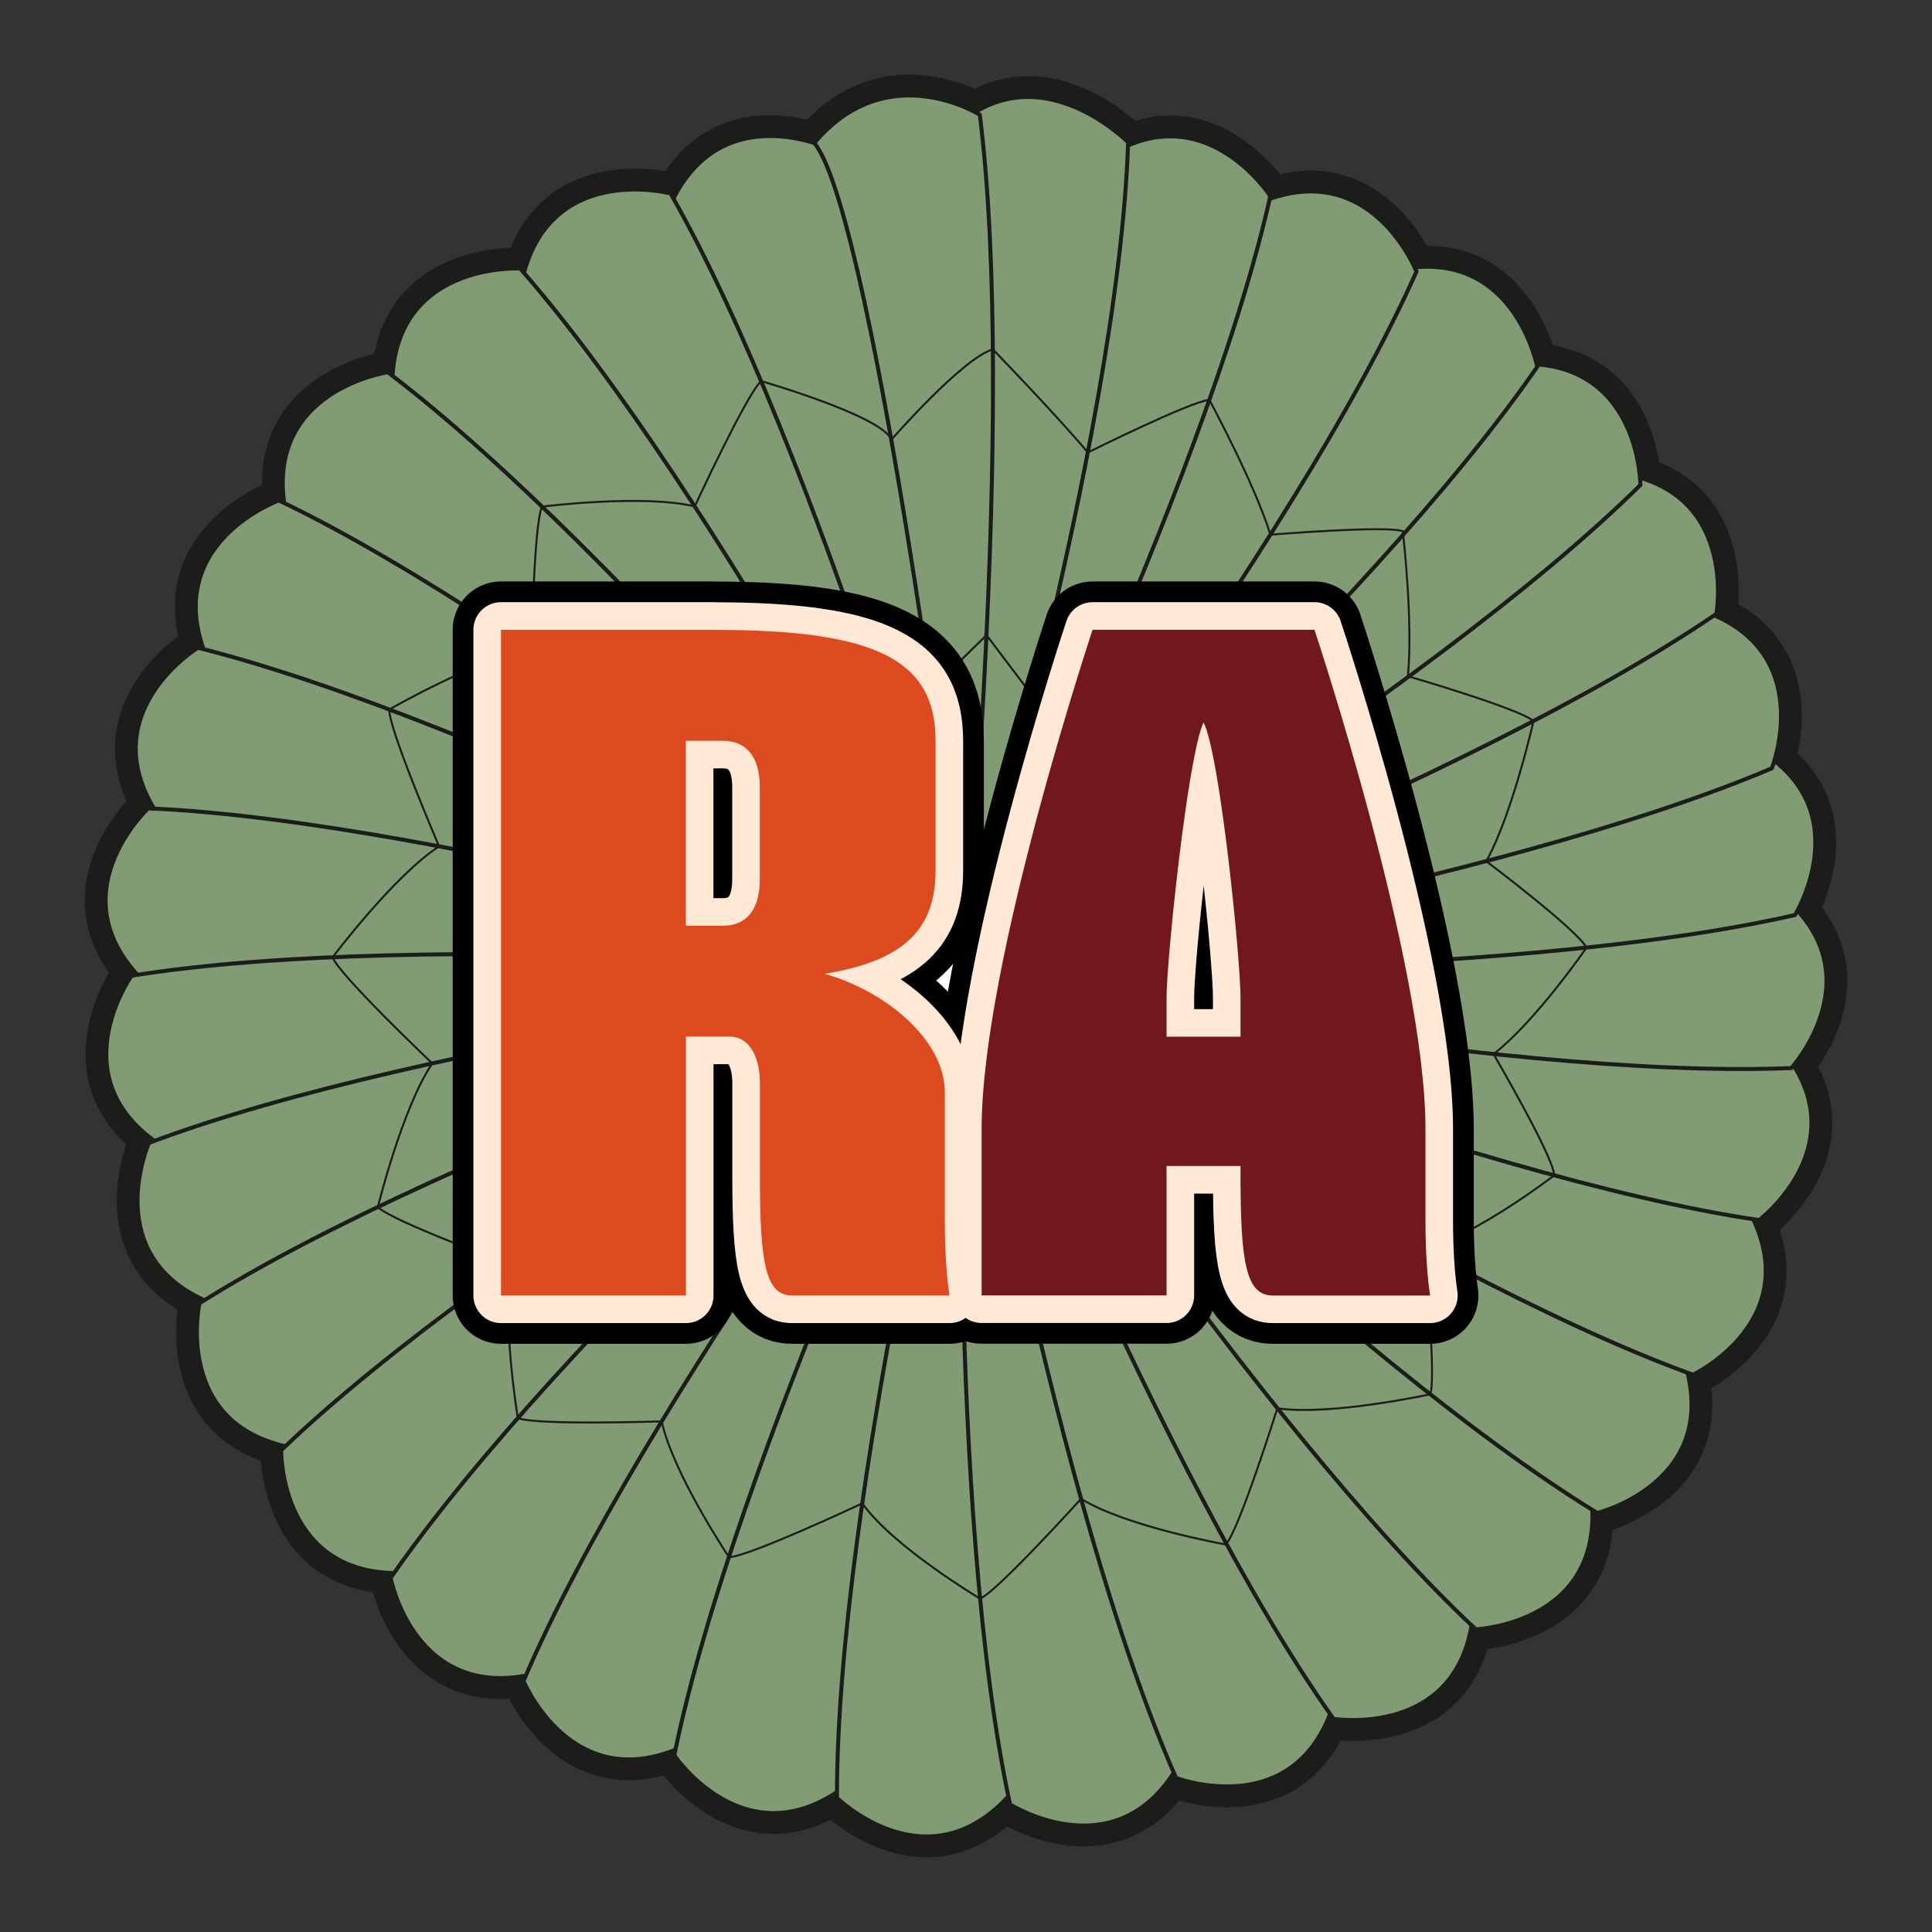 <svg xmlns="http://www.w3.org/2000/svg" id="Layer_5" data-name="Layer 5" viewBox="0 0 212.6 212.6"><rect x="0" y="0" width="212.6" height="212.6" fill="#333333" stroke="none"/><defs><style>      .cls-1, .cls-2, .cls-3, .cls-4 {        fill: none;      }      .cls-1, .cls-2, .cls-4 {        stroke-linecap: round;        stroke-linejoin: round;      }      .cls-1, .cls-5, .cls-6, .cls-3 {        stroke: #1c1c1b;      }      .cls-1, .cls-6 {        stroke-width: .22px;      }      .cls-2 {        stroke: #000;        stroke-width: 10.63px;      }      .cls-5 {        fill: #819b74;        stroke-width: .44px;      }      .cls-5, .cls-6 {        stroke-miterlimit: 10;      }      .cls-6 {        fill: #fff;      }      .cls-3 {        stroke-width: 4.58px;      }      .cls-7 {        fill: #de4a1f;      }      .cls-4 {        stroke: #ffe8d6;        stroke-width: 6.07px;      }      .cls-8 {        fill: #70181b;      }    </style></defs><g><g><path class="cls-3" d="M106.28,107.15s-4.35-59.34-14.61-90.63c0,0-12.58-6.26-18.04,6.35l32.65,84.27Z"></path><path class="cls-3" d="M106.28,107.15s-16.16-57.26-32.49-85.86c0,0-13.58-3.61-16.4,9.84l48.88,76.01Z"></path><path class="cls-3" d="M106.28,107.15s-27.31-52.86-49.04-77.6c0,0-14.03-.81-14.09,12.93l63.13,64.67Z"></path><path class="cls-3" d="M106.28,107.15s-37.36-46.31-63.61-66.19c0,0-13.9,2.02-11.21,15.49l74.82,50.69Z"></path><path class="cls-3" d="M106.28,107.15S60.4,69.28,30.69,55.07c0,0-13.22,4.76-7.88,17.43l83.47,34.66Z"></path><path class="cls-3" d="M106.28,107.15s-52.55-27.9-84.5-35.87c0,0-11.99,7.32-4.22,18.65l88.72,17.22Z"></path><path class="cls-3" d="M106.28,107.15s-57.08-16.8-89.97-18.2c0,0-10.28,9.57-.4,19.12l90.37-.92Z"></path><path class="cls-3" d="M106.28,107.15s-59.29-5.01-91.8.22c0,0-8.15,11.44,3.45,18.81l88.35-19.03Z"></path><path class="cls-3" d="M106.28,107.15s-59.09,6.98-89.89,18.62c0,0-5.69,12.84,7.15,17.74l82.74-36.36Z"></path><path class="cls-3" d="M106.28,107.15s-56.49,18.69-84.33,36.27c0,0-3,13.72,10.56,15.94l73.77-52.21Z"></path><path class="cls-3" d="M106.28,107.15s-51.59,29.64-75.34,52.44c0,0-.19,14.05,13.54,13.5l61.8-65.95Z"></path><path class="cls-3" d="M106.28,107.15s-44.6,39.38-63.29,66.49c0,0,2.63,13.8,15.98,10.51l47.32-77Z"></path><path class="cls-3" d="M106.28,107.15s-35.8,47.52-48.67,77.83c0,0,5.35,12.99,17.76,7.1l30.92-84.92Z"></path><path class="cls-3" d="M106.28,107.15s-25.54,53.74-32.08,86.01c0,0,7.84,11.66,18.82,3.39l13.26-89.4Z"></path><path class="cls-3" d="M106.28,107.15s-14.25,57.77-14.18,90.69c0,0,10.02,9.85,19.12-.45l-4.94-90.24Z"></path><path class="cls-3" d="M105.94,106.91s-1.78,59.47,5.21,91.65c0,0,11.87,7.52,18.6-4.46l-23.81-87.18Z"></path><path class="cls-3" d="M105.94,106.91s10.18,58.62,23.48,88.74c0,0,13.13,4.99,17.32-8.1l-40.81-80.64Z"></path><path class="cls-3" d="M105.94,106.91s21.73,55.39,40.8,82.23c0,0,13.87,2.25,15.35-11.41l-56.15-70.82Z"></path><path class="cls-3" d="M105.94,106.91s32.4,49.91,56.46,72.38c0,0,14.04-.58,12.75-14.26l-69.21-58.12Z"></path><path class="cls-3" d="M105.94,106.91s41.75,42.39,69.83,59.58c0,0,13.64-3.38,9.63-16.52l-79.46-43.06Z"></path><path class="cls-3" d="M105.94,106.91s49.4,33.16,80.36,44.37c0,0,12.68-6.05,6.12-18.12l-86.48-26.25Z"></path><path class="cls-3" d="M105.94,106.91s55.05,22.58,87.63,27.35c0,0,11.21-8.47,2.36-18.98l-89.99-8.37Z"></path><path class="cls-3" d="M105.94,106.91s58.28,11.98,91.18,10.62c0,0,9.45-10.4-1.2-19.09l-89.98,8.46Z"></path><path class="cls-3" d="M105.94,106.91s59.49,1.12,91.58-6.22c0,0,7.39-11.95-4.67-18.55l-86.92,24.77Z"></path><path class="cls-3" d="M105.95,106.89s58.75-9.44,89.03-22.35c0,0,5.15-13.07-7.88-17.42l-81.15,39.78Z"></path><path class="cls-3" d="M105.94,106.91s55.76-20.76,82.93-39.36c0,0,2.49-13.83-11.14-15.54l-71.79,54.9Z"></path><path class="cls-3" d="M105.94,106.91s51.15-30.39,74.57-53.54c0,0-.02-14.05-13.74-13.3l-60.83,66.84Z"></path><path class="cls-3" d="M105.94,106.91s44.56-39.43,63.22-66.55c0,0-2.65-13.8-15.99-10.5l-47.24,77.05Z"></path><path class="cls-3" d="M105.94,106.91s36.57-46.94,49.93-77.03c0,0-5.14-13.08-17.64-7.38l-32.29,84.41Z"></path><path class="cls-3" d="M105.94,106.91s26.65-53.2,33.85-85.33c0,0-7.6-11.81-18.75-3.78l-15.1,89.11Z"></path><path class="cls-3" d="M106,105.28s17.07-56.7,18.14-89.61c0,0-10.52-10.73-19.96-.75l1.82,90.36Z"></path><path class="cls-3" d="M106,106.89s5.93-61.59,1.82-94.26c0,0-10.23-6.45-18.21,3.11,6.72,8.06,17.41,90.87,16.38,91.15Z"></path><circle class="cls-3" cx="105.99" cy="107.32" r="5.85"></circle><path class="cls-3" d="M59.65,55.75s11.1-1.4,16.8-.02c0,0,5.75-12.44,7.31-13.79,0,0,13.26,3.81,14.33,6.44,0,0,7.88-9.02,11.17-9.93"></path><line class="cls-3" x1="81.65" y1="78.55" x2="90.97" y2="79.44"></line><path class="cls-3" d="M42.84,78.07s9.89-5.68,15.67-6.66c0,0,.23-13.81,1.14-15.66"></path><polyline class="cls-3" points="72.25 90.46 81.17 87.59 81.65 78.55"></polyline><path class="cls-3" d="M36.6,105.34s6.79-9.03,11.72-12.2c0,0-5.58-13-5.48-15.06"></path><polyline class="cls-3" points="68.29 105.18 75.17 98.95 72.25 90.46"></polyline><path class="cls-3" d="M41.58,132.82s2.7-10.95,5.99-15.8c0,0-10.26-9.74-10.97-11.68"></path><polyline class="cls-3" points="70.56 120.27 74.22 111.87 68.29 105.18"></polyline><path class="cls-3" d="M56.98,156.05s-1.82-11.08-.7-16.84c0,0-13.29-4.89-14.7-6.39"></path><polyline class="cls-3" points="78.65 133.19 78.86 123.96 70.56 120.27"></polyline><path class="cls-3" d="M80.21,171.34s-6.16-9.2-7.39-14.93c0,0-13.94.45-15.83-.37"></path><polyline class="cls-3" points="91.16 141.82 87.96 132.95 78.65 133.19"></polyline><path class="cls-3" d="M107.85,175.92s-9.58-5.71-12.96-10.49c0,0-12.62,5.93-14.68,5.92"></path><polyline class="cls-3" points="106.03 144.76 99.56 138.1 91.16 141.82"></polyline><path class="cls-3" d="M134.89,169.96s-10.94-1.95-15.93-5.03c0,0-9.21,10.19-11.11,10.99"></path><polyline class="cls-3" points="120.85 141.59 112.28 138.17 106.03 144.76"></polyline><path class="cls-3" d="M157.38,153.43s-11.02,2.4-16.82,1.54c0,0-4.24,13.51-5.68,14.99"></path><polyline class="cls-3" points="133.13 132.85 124.02 133.13 120.85 141.59"></polyline><path class="cls-3" d="M171.03,129.34s-8.69,6.67-14.37,8.15c0,0,1.45,14.01.72,15.93"></path><polyline class="cls-3" points="141 120 132.65 123.78 133.13 132.85"></polyline><path class="cls-3" d="M174.58,104.28s-5.6,8.13-10.23,11.71c0,0,6.6,11.29,6.68,13.35"></path><polyline class="cls-3" points="143.21 106.43 137.07 112.41 141 120"></polyline><path class="cls-3" d="M168.75,79.35s-2.34,10.3-5.2,15.42c0,0,10.14,7.65,11.03,9.52"></path><polyline class="cls-3" points="140.34 92.84 136.87 101.04 143.21 106.43"></polyline><path class="cls-3" d="M154.37,58.45s1.16,10.13.55,15.96c0,0,12.29,3.57,13.83,4.94"></path><polyline class="cls-3" points="132.92 81.47 132.32 90.24 140.34 92.84"></polyline><path class="cls-3" d="M133.08,44s4.99,9.24,6.72,14.84c0,0,12.61-1.04,14.57-.39"></path><polyline class="cls-3" points="121.48 73.25 124.4 81.81 132.92 81.47"></polyline><path class="cls-3" d="M109.26,38.45s6.66,6.86,10.45,11.34c0,0,11.31-5.62,13.37-5.79"></path><polyline class="cls-3" points="90.97 79.44 94.93 71.36 102.45 75.87 108.56 69.89 113.72 76.72 121.48 73.25"></polyline></g><g><path class="cls-5" d="M106.28,107.15s-4.35-59.34-14.61-90.63c0,0-12.58-6.26-18.04,6.35l32.65,84.27Z"></path><path class="cls-5" d="M106.28,107.15s-16.16-57.26-32.49-85.86c0,0-13.58-3.61-16.4,9.84l48.88,76.01Z"></path><path class="cls-5" d="M106.28,107.15s-27.31-52.86-49.04-77.6c0,0-14.03-.81-14.09,12.93l63.13,64.67Z"></path><path class="cls-5" d="M106.28,107.15s-37.36-46.31-63.61-66.19c0,0-13.9,2.02-11.21,15.49l74.82,50.69Z"></path><path class="cls-5" d="M106.28,107.15S60.4,69.28,30.69,55.07c0,0-13.22,4.76-7.88,17.43l83.47,34.66Z"></path><path class="cls-5" d="M106.28,107.15s-52.55-27.9-84.5-35.87c0,0-11.99,7.32-4.22,18.65l88.72,17.22Z"></path><path class="cls-5" d="M106.28,107.15s-57.08-16.8-89.97-18.2c0,0-10.28,9.57-.4,19.12l90.37-.92Z"></path><path class="cls-5" d="M106.28,107.15s-59.29-5.01-91.8.22c0,0-8.15,11.44,3.45,18.81l88.35-19.03Z"></path><path class="cls-5" d="M106.28,107.15s-59.09,6.98-89.89,18.62c0,0-5.69,12.84,7.15,17.74l82.74-36.36Z"></path><path class="cls-5" d="M106.28,107.15s-56.49,18.69-84.33,36.27c0,0-3,13.72,10.56,15.94l73.77-52.21Z"></path><path class="cls-5" d="M106.28,107.15s-51.59,29.64-75.34,52.44c0,0-.19,14.05,13.54,13.5l61.8-65.95Z"></path><path class="cls-5" d="M106.28,107.15s-44.6,39.38-63.29,66.49c0,0,2.63,13.8,15.98,10.51l47.32-77Z"></path><path class="cls-5" d="M106.28,107.15s-35.8,47.52-48.67,77.83c0,0,5.35,12.99,17.76,7.1l30.92-84.92Z"></path><path class="cls-5" d="M106.28,107.15s-25.54,53.74-32.08,86.01c0,0,7.84,11.66,18.82,3.39l13.26-89.4Z"></path><path class="cls-5" d="M106.28,107.15s-14.25,57.77-14.18,90.69c0,0,10.02,9.85,19.12-.45l-4.94-90.24Z"></path><path class="cls-5" d="M105.94,106.91s-1.78,59.47,5.21,91.65c0,0,11.87,7.52,18.6-4.46l-23.81-87.18Z"></path><path class="cls-5" d="M105.94,106.91s10.18,58.62,23.48,88.74c0,0,13.13,4.99,17.32-8.1l-40.81-80.64Z"></path><path class="cls-5" d="M105.94,106.91s21.73,55.39,40.8,82.23c0,0,13.87,2.25,15.35-11.41l-56.15-70.82Z"></path><path class="cls-5" d="M105.94,106.91s32.4,49.91,56.46,72.38c0,0,14.04-.58,12.75-14.26l-69.21-58.12Z"></path><path class="cls-5" d="M105.94,106.91s41.75,42.39,69.83,59.58c0,0,13.64-3.38,9.63-16.52l-79.46-43.06Z"></path><path class="cls-5" d="M105.94,106.91s49.4,33.16,80.36,44.37c0,0,12.68-6.05,6.12-18.12l-86.48-26.25Z"></path><path class="cls-5" d="M105.94,106.91s55.05,22.58,87.63,27.35c0,0,11.21-8.47,2.36-18.98l-89.99-8.37Z"></path><path class="cls-5" d="M105.94,106.91s58.28,11.98,91.18,10.62c0,0,9.45-10.4-1.2-19.09l-89.98,8.46Z"></path><path class="cls-5" d="M105.94,106.91s59.49,1.12,91.58-6.22c0,0,7.39-11.95-4.67-18.55l-86.92,24.77Z"></path><path class="cls-5" d="M105.95,106.89s58.75-9.44,89.03-22.35c0,0,5.15-13.07-7.88-17.42l-81.15,39.78Z"></path><path class="cls-5" d="M105.94,106.91s55.76-20.76,82.93-39.36c0,0,2.49-13.83-11.14-15.54l-71.79,54.9Z"></path><path class="cls-5" d="M105.94,106.91s51.15-30.39,74.57-53.54c0,0-.02-14.05-13.74-13.3l-60.83,66.84Z"></path><path class="cls-5" d="M105.94,106.91s44.56-39.43,63.22-66.55c0,0-2.65-13.8-15.99-10.5l-47.24,77.05Z"></path><path class="cls-5" d="M105.94,106.91s36.57-46.94,49.93-77.03c0,0-5.14-13.08-17.64-7.38l-32.29,84.41Z"></path><path class="cls-5" d="M105.94,106.91s26.65-53.2,33.85-85.33c0,0-7.6-11.81-18.75-3.78l-15.1,89.11Z"></path><path class="cls-5" d="M106,105.28s17.07-56.7,18.14-89.61c0,0-10.52-10.73-19.96-.75l1.82,90.36Z"></path><path class="cls-5" d="M106,106.89s5.93-61.59,1.82-94.26c0,0-10.23-6.45-18.21,3.11,6.72,8.06,17.41,90.87,16.38,91.15Z"></path><circle class="cls-6" cx="105.99" cy="107.32" r="5.85"></circle><path class="cls-1" d="M59.65,55.75s11.1-1.4,16.8-.02c0,0,5.75-12.44,7.31-13.79,0,0,13.26,3.81,14.33,6.44,0,0,7.88-9.02,11.17-9.93"></path><line class="cls-1" x1="81.65" y1="78.55" x2="90.97" y2="79.44"></line><path class="cls-1" d="M42.84,78.07s9.89-5.68,15.67-6.66c0,0,.23-13.81,1.14-15.66"></path><polyline class="cls-1" points="72.25 90.46 81.17 87.59 81.65 78.55"></polyline><path class="cls-1" d="M36.6,105.34s6.79-9.03,11.72-12.2c0,0-5.58-13-5.48-15.06"></path><polyline class="cls-1" points="68.29 105.18 75.17 98.95 72.25 90.46"></polyline><path class="cls-1" d="M41.58,132.82s2.7-10.95,5.99-15.8c0,0-10.26-9.74-10.97-11.68"></path><polyline class="cls-1" points="70.56 120.27 74.22 111.87 68.29 105.18"></polyline><path class="cls-1" d="M56.98,156.05s-1.82-11.08-.7-16.84c0,0-13.29-4.89-14.7-6.39"></path><polyline class="cls-1" points="78.65 133.19 78.86 123.96 70.56 120.27"></polyline><path class="cls-1" d="M80.21,171.34s-6.16-9.2-7.39-14.93c0,0-13.94.45-15.83-.37"></path><polyline class="cls-1" points="91.16 141.82 87.96 132.95 78.65 133.19"></polyline><path class="cls-1" d="M107.85,175.92s-9.58-5.71-12.96-10.49c0,0-12.62,5.93-14.68,5.92"></path><polyline class="cls-1" points="106.03 144.76 99.56 138.1 91.16 141.82"></polyline><path class="cls-1" d="M134.89,169.96s-10.94-1.95-15.93-5.03c0,0-9.21,10.19-11.11,10.99"></path><polyline class="cls-1" points="120.85 141.59 112.28 138.17 106.03 144.76"></polyline><path class="cls-1" d="M157.38,153.43s-11.02,2.4-16.82,1.54c0,0-4.24,13.51-5.68,14.99"></path><polyline class="cls-1" points="133.13 132.85 124.02 133.13 120.85 141.59"></polyline><path class="cls-1" d="M171.03,129.34s-8.69,6.67-14.37,8.15c0,0,1.45,14.01.72,15.93"></path><polyline class="cls-1" points="141 120 132.65 123.78 133.13 132.85"></polyline><path class="cls-1" d="M174.58,104.28s-5.6,8.13-10.23,11.71c0,0,6.6,11.29,6.68,13.35"></path><polyline class="cls-1" points="143.21 106.43 137.07 112.41 141 120"></polyline><path class="cls-1" d="M168.75,79.35s-2.34,10.3-5.2,15.42c0,0,10.14,7.65,11.03,9.52"></path><polyline class="cls-1" points="140.34 92.84 136.87 101.04 143.21 106.43"></polyline><path class="cls-1" d="M154.37,58.45s1.16,10.13.55,15.96c0,0,12.29,3.57,13.83,4.94"></path><polyline class="cls-1" points="132.92 81.47 132.32 90.24 140.34 92.84"></polyline><path class="cls-1" d="M133.08,44s4.99,9.24,6.72,14.84c0,0,12.61-1.04,14.57-.39"></path><polyline class="cls-1" points="121.48 73.25 124.4 81.81 132.92 81.47"></polyline><path class="cls-1" d="M109.26,38.45s6.66,6.86,10.45,11.34c0,0,11.31-5.62,13.37-5.79"></path><polyline class="cls-1" points="90.97 79.44 94.93 71.36 102.45 75.87 108.56 69.89 113.72 76.72 121.48 73.25"></polyline></g></g><g><g><path class="cls-2" d="M78.53,69.31c17.81,0,24.42,3.26,24.42,12.21v14.24c0,6.51-3.46,9.97-12.21,11.4,6.82,1.93,13.23,7.33,13.23,13.02v14.24c0,3.15.2,6.1.51,8.14h-17.3c-2.95,0-3.56-3.56-3.56-13.23v-10.17c0-3.05-1.32-5.09-3.26-5.09h-4.88v28.49h-20.35v-73.26h23.4ZM75.47,101.87h4.07c2.65,0,4.07-1.83,4.07-5.09v-10.17c0-3.26-1.42-5.09-4.07-5.09h-4.07v20.35Z"></path><path class="cls-2" d="M144.65,69.31s12.21,36.63,12.21,54.94v10.17c0,3.15.2,6.1.51,8.14h-17.3c-2.95,0-3.56-3.56-3.56-13.23v-1.02h-8.14v14.24h-20.35v-18.31c0-18.31,12.21-54.94,12.21-54.94h24.42ZM136.51,114.08v-4.27c0-4.27-2.24-26.66-4.07-30.32-1.73,3.66-4.07,26.05-4.07,30.32v4.27h8.14Z"></path></g><g><path class="cls-4" d="M78.53,69.31c17.81,0,24.42,3.26,24.42,12.21v14.24c0,6.51-3.46,9.97-12.21,11.4,6.82,1.93,13.23,7.33,13.23,13.02v14.24c0,3.15.2,6.1.51,8.14h-17.3c-2.95,0-3.56-3.56-3.56-13.23v-10.17c0-3.05-1.32-5.09-3.26-5.09h-4.88v28.49h-20.35v-73.26h23.4ZM75.47,101.87h4.07c2.65,0,4.07-1.83,4.07-5.09v-10.17c0-3.26-1.42-5.09-4.07-5.09h-4.07v20.35Z"></path><path class="cls-4" d="M144.65,69.31s12.21,36.63,12.21,54.94v10.17c0,3.15.2,6.1.51,8.14h-17.3c-2.95,0-3.56-3.56-3.56-13.23v-1.02h-8.14v14.24h-20.35v-18.31c0-18.31,12.21-54.94,12.21-54.94h24.42ZM136.51,114.08v-4.27c0-4.27-2.24-26.66-4.07-30.32-1.73,3.66-4.07,26.05-4.07,30.32v4.27h8.14Z"></path></g><g><path class="cls-7" d="M78.53,69.31c17.81,0,24.42,3.26,24.42,12.21v14.24c0,6.51-3.46,9.97-12.21,11.4,6.82,1.93,13.23,7.33,13.23,13.02v14.24c0,3.15.2,6.1.51,8.14h-17.3c-2.95,0-3.56-3.56-3.56-13.23v-10.17c0-3.05-1.32-5.09-3.26-5.09h-4.88v28.49h-20.35v-73.26h23.4ZM75.47,101.87h4.07c2.65,0,4.07-1.83,4.07-5.09v-10.17c0-3.26-1.42-5.09-4.07-5.09h-4.07v20.35Z"></path><path class="cls-8" d="M144.65,69.31s12.21,36.63,12.21,54.94v10.17c0,3.15.2,6.1.51,8.14h-17.3c-2.95,0-3.56-3.56-3.56-13.23v-1.02h-8.14v14.24h-20.35v-18.31c0-18.31,12.21-54.94,12.21-54.94h24.42ZM136.51,114.08v-4.27c0-4.27-2.24-26.66-4.07-30.32-1.73,3.66-4.07,26.05-4.07,30.32v4.27h8.14Z"></path></g></g></svg>